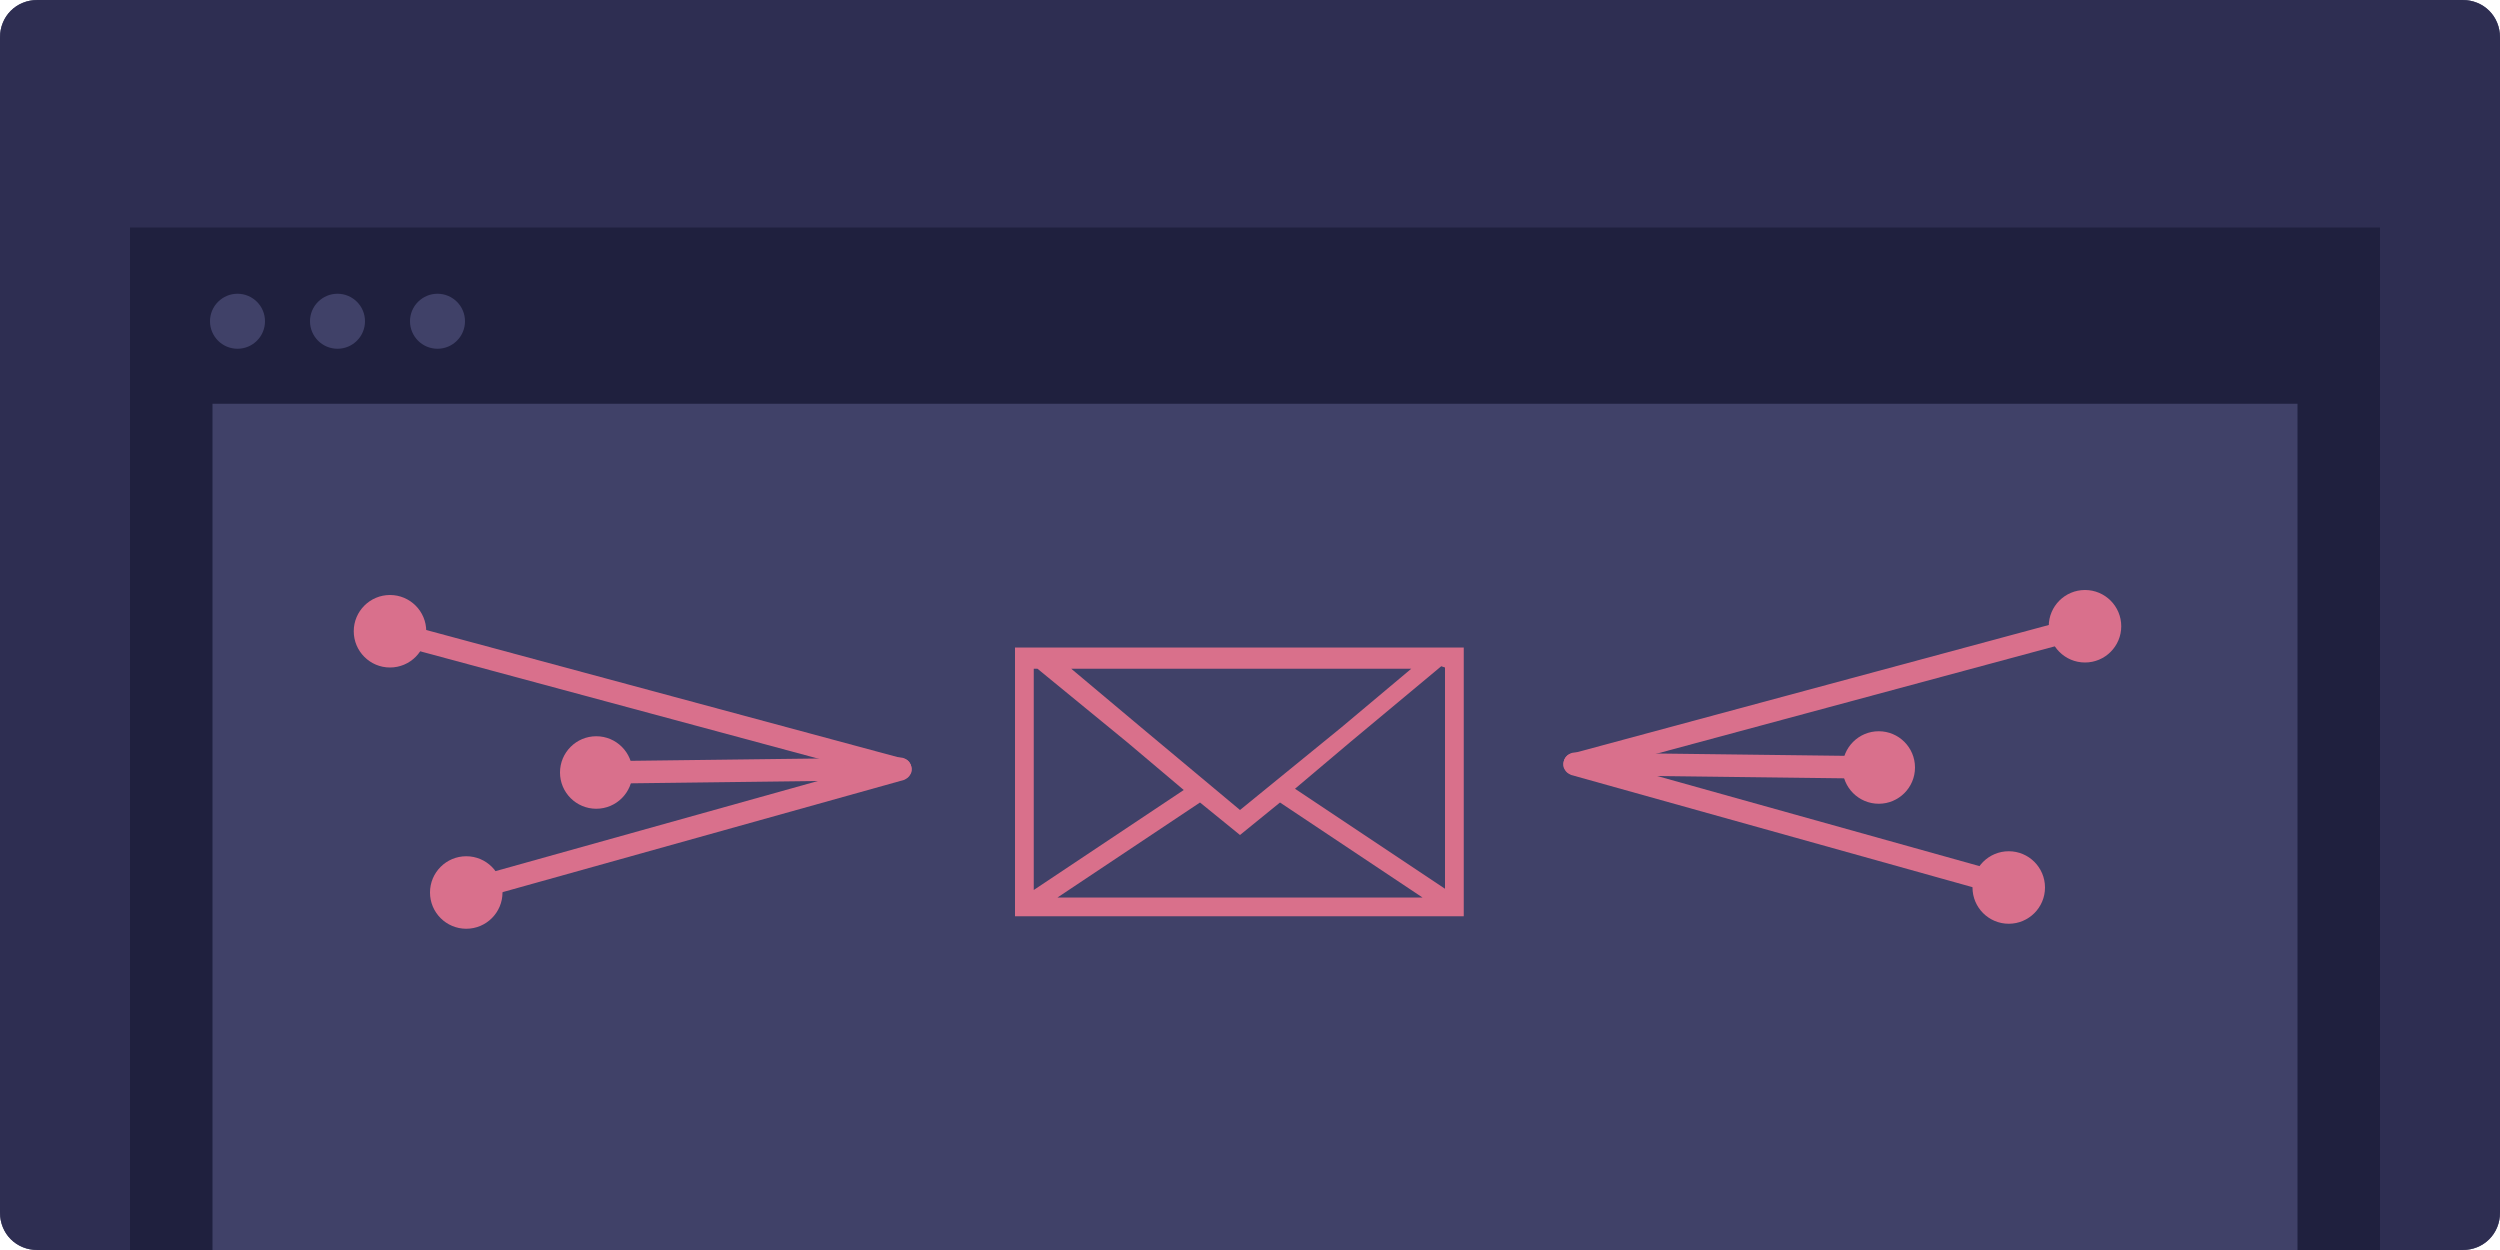 <?xml version="1.0" encoding="utf-8"?>
<!-- Generator: Adobe Illustrator 19.1.0, SVG Export Plug-In . SVG Version: 6.00 Build 0)  -->
<svg version="1.1" id="Layer_1" xmlns="http://www.w3.org/2000/svg" xmlns:xlink="http://www.w3.org/1999/xlink" x="0px" y="0px"
	 width="200px" height="100px" viewBox="-155 207 200 100" style="enable-background:new -155 207 200 100;" xml:space="preserve">
<style type="text/css">
	.st0{enable-background:new    ;}
	.st1{opacity:0.5;fill:#2E2F53;enable-background:new    ;}
	.st2{opacity:0.5;clip-path:url(#SVGID_3_);fill:#2E2F53;enable-background:new    ;}
	.st3{fill:#1F203E;}
	.st4{fill:#404168;enable-background:new    ;}
	.st5{fill:#D9708B;}
	.st6{fill:#D9708C;}
</style>
<g class="st0">
	<g>
		<path id="SVGID_1_" class="st1" d="M45,304c0,1.7-1.3,3-3,3h-194c-1.7,0-3-1.3-3-3v-94c0-1.7,1.3-3,3-3H42c1.7,0,3,1.3,3,3V304z"
			/>
	</g>
	<g>
		<defs>
			<path id="SVGID_2_" d="M45,304c0,1.7-1.3,3-3,3h-194c-1.7,0-3-1.3-3-3v-94c0-1.7,1.3-3,3-3H42c1.7,0,3,1.3,3,3V304z"/>
		</defs>
		<use xlink:href="#SVGID_2_"  style="overflow:visible;fill:#2E2F53;"/>
		<clipPath id="SVGID_3_">
			<use xlink:href="#SVGID_2_"  style="overflow:visible;"/>
		</clipPath>
		<path class="st2" d="M45,304c0,1.7-1.3,3-3,3h-194c-1.7,0-3-1.3-3-3v-94c0-1.7,1.3-3,3-3H42c1.7,0,3,1.3,3,3V304z"/>
	</g>
</g>
<rect x="-144.6" y="225.2" class="st3" width="180" height="81.8"/>
<rect x="-138" y="239.3" class="st4" width="166.8" height="67.7"/>
<circle class="st4" cx="-136" cy="232.7" r="2.2"/>
<circle class="st4" cx="-128" cy="232.7" r="2.2"/>
<circle class="st4" cx="-120" cy="232.7" r="2.2"/>
<path class="st5" d="M-73.8,258.8v21.5h35.9v-21.5H-73.8z M-39.4,260.4v17.7l-12-8l4.5-3.8l7.2-6L-39.4,260.4L-39.4,260.4z
	 M-55.8,271.8l-7.9-6.6l-5.6-4.7h13.6h13.6l-5.6,4.7L-55.8,271.8z M-55.8,273.8l3.2-2.6l11.4,7.6h-29.2l11.4-7.6L-55.8,273.8z
	 M-64.8,266.4l4.5,3.8l-12,8v-17.7h0.3L-64.8,266.4z"/>
<g>
	<g>
		<circle class="st6" cx="-107.3" cy="268.8" r="2.9"/>
	</g>
	<g>
		<circle class="st6" cx="-123.8" cy="257.5" r="2.9"/>
	</g>
	<g>
		<circle class="st6" cx="-117.7" cy="278.4" r="2.9"/>
	</g>
	<g>
		<path class="st6" d="M-107.3,269.7c-0.5,0-0.9-0.4-0.9-0.9s0.4-0.9,0.9-0.9l24.3-0.3l0,0c0.5,0,0.9,0.4,0.9,0.9s-0.4,0.9-0.9,0.9
			L-107.3,269.7L-107.3,269.7z"/>
	</g>
	<g>
		<path class="st6" d="M-83,269.4c-0.1,0-0.2,0-0.2,0l-40.8-11c-0.5-0.1-0.7-0.6-0.6-1.1s0.6-0.7,1.1-0.6l40.8,11
			c0.5,0.1,0.7,0.6,0.6,1.1C-82.3,269.1-82.7,269.4-83,269.4z"/>
	</g>
	<g>
		<path class="st6" d="M-117.7,279.1c-0.4,0-0.7-0.3-0.8-0.6c-0.1-0.5,0.1-0.9,0.6-1.1l34.7-9.7c0.5-0.1,0.9,0.1,1.1,0.6
			c0.1,0.5-0.1,0.9-0.6,1.1l-34.7,9.7C-117.6,279.1-117.7,279.1-117.7,279.1z"/>
	</g>
</g>
<g>
	<g>
		<circle class="st6" cx="-4.7" cy="268.4" r="2.9"/>
	</g>
	<g>
		<circle class="st6" cx="11.8" cy="257.1" r="2.9"/>
	</g>
	<g>
		<circle class="st6" cx="5.7" cy="278" r="2.9"/>
	</g>
	<g>
		<path class="st6" d="M-4.7,269.3c0.5,0,0.9-0.4,0.9-0.9s-0.4-0.9-0.9-0.9l-24.3-0.3l0,0c-0.5,0-0.9,0.4-0.9,0.9s0.4,0.9,0.9,0.9
			L-4.7,269.3L-4.7,269.3z"/>
	</g>
	<g>
		<path class="st6" d="M-29,269c0.1,0,0.2,0,0.2,0L12,258c0.5-0.1,0.7-0.6,0.6-1.1c-0.1-0.5-0.6-0.7-1.1-0.6l-40.8,11
			c-0.5,0.1-0.7,0.6-0.6,1.1C-29.7,268.7-29.4,269-29,269z"/>
	</g>
	<g>
		<path class="st6" d="M5.7,278.7c0.4,0,0.7-0.3,0.8-0.6c0.1-0.5-0.1-0.9-0.6-1.1l-34.7-9.7c-0.5-0.1-0.9,0.1-1.1,0.6
			c-0.1,0.5,0.1,0.9,0.6,1.1l34.7,9.7C5.6,278.7,5.6,278.7,5.7,278.7z"/>
	</g>
</g>
</svg>

